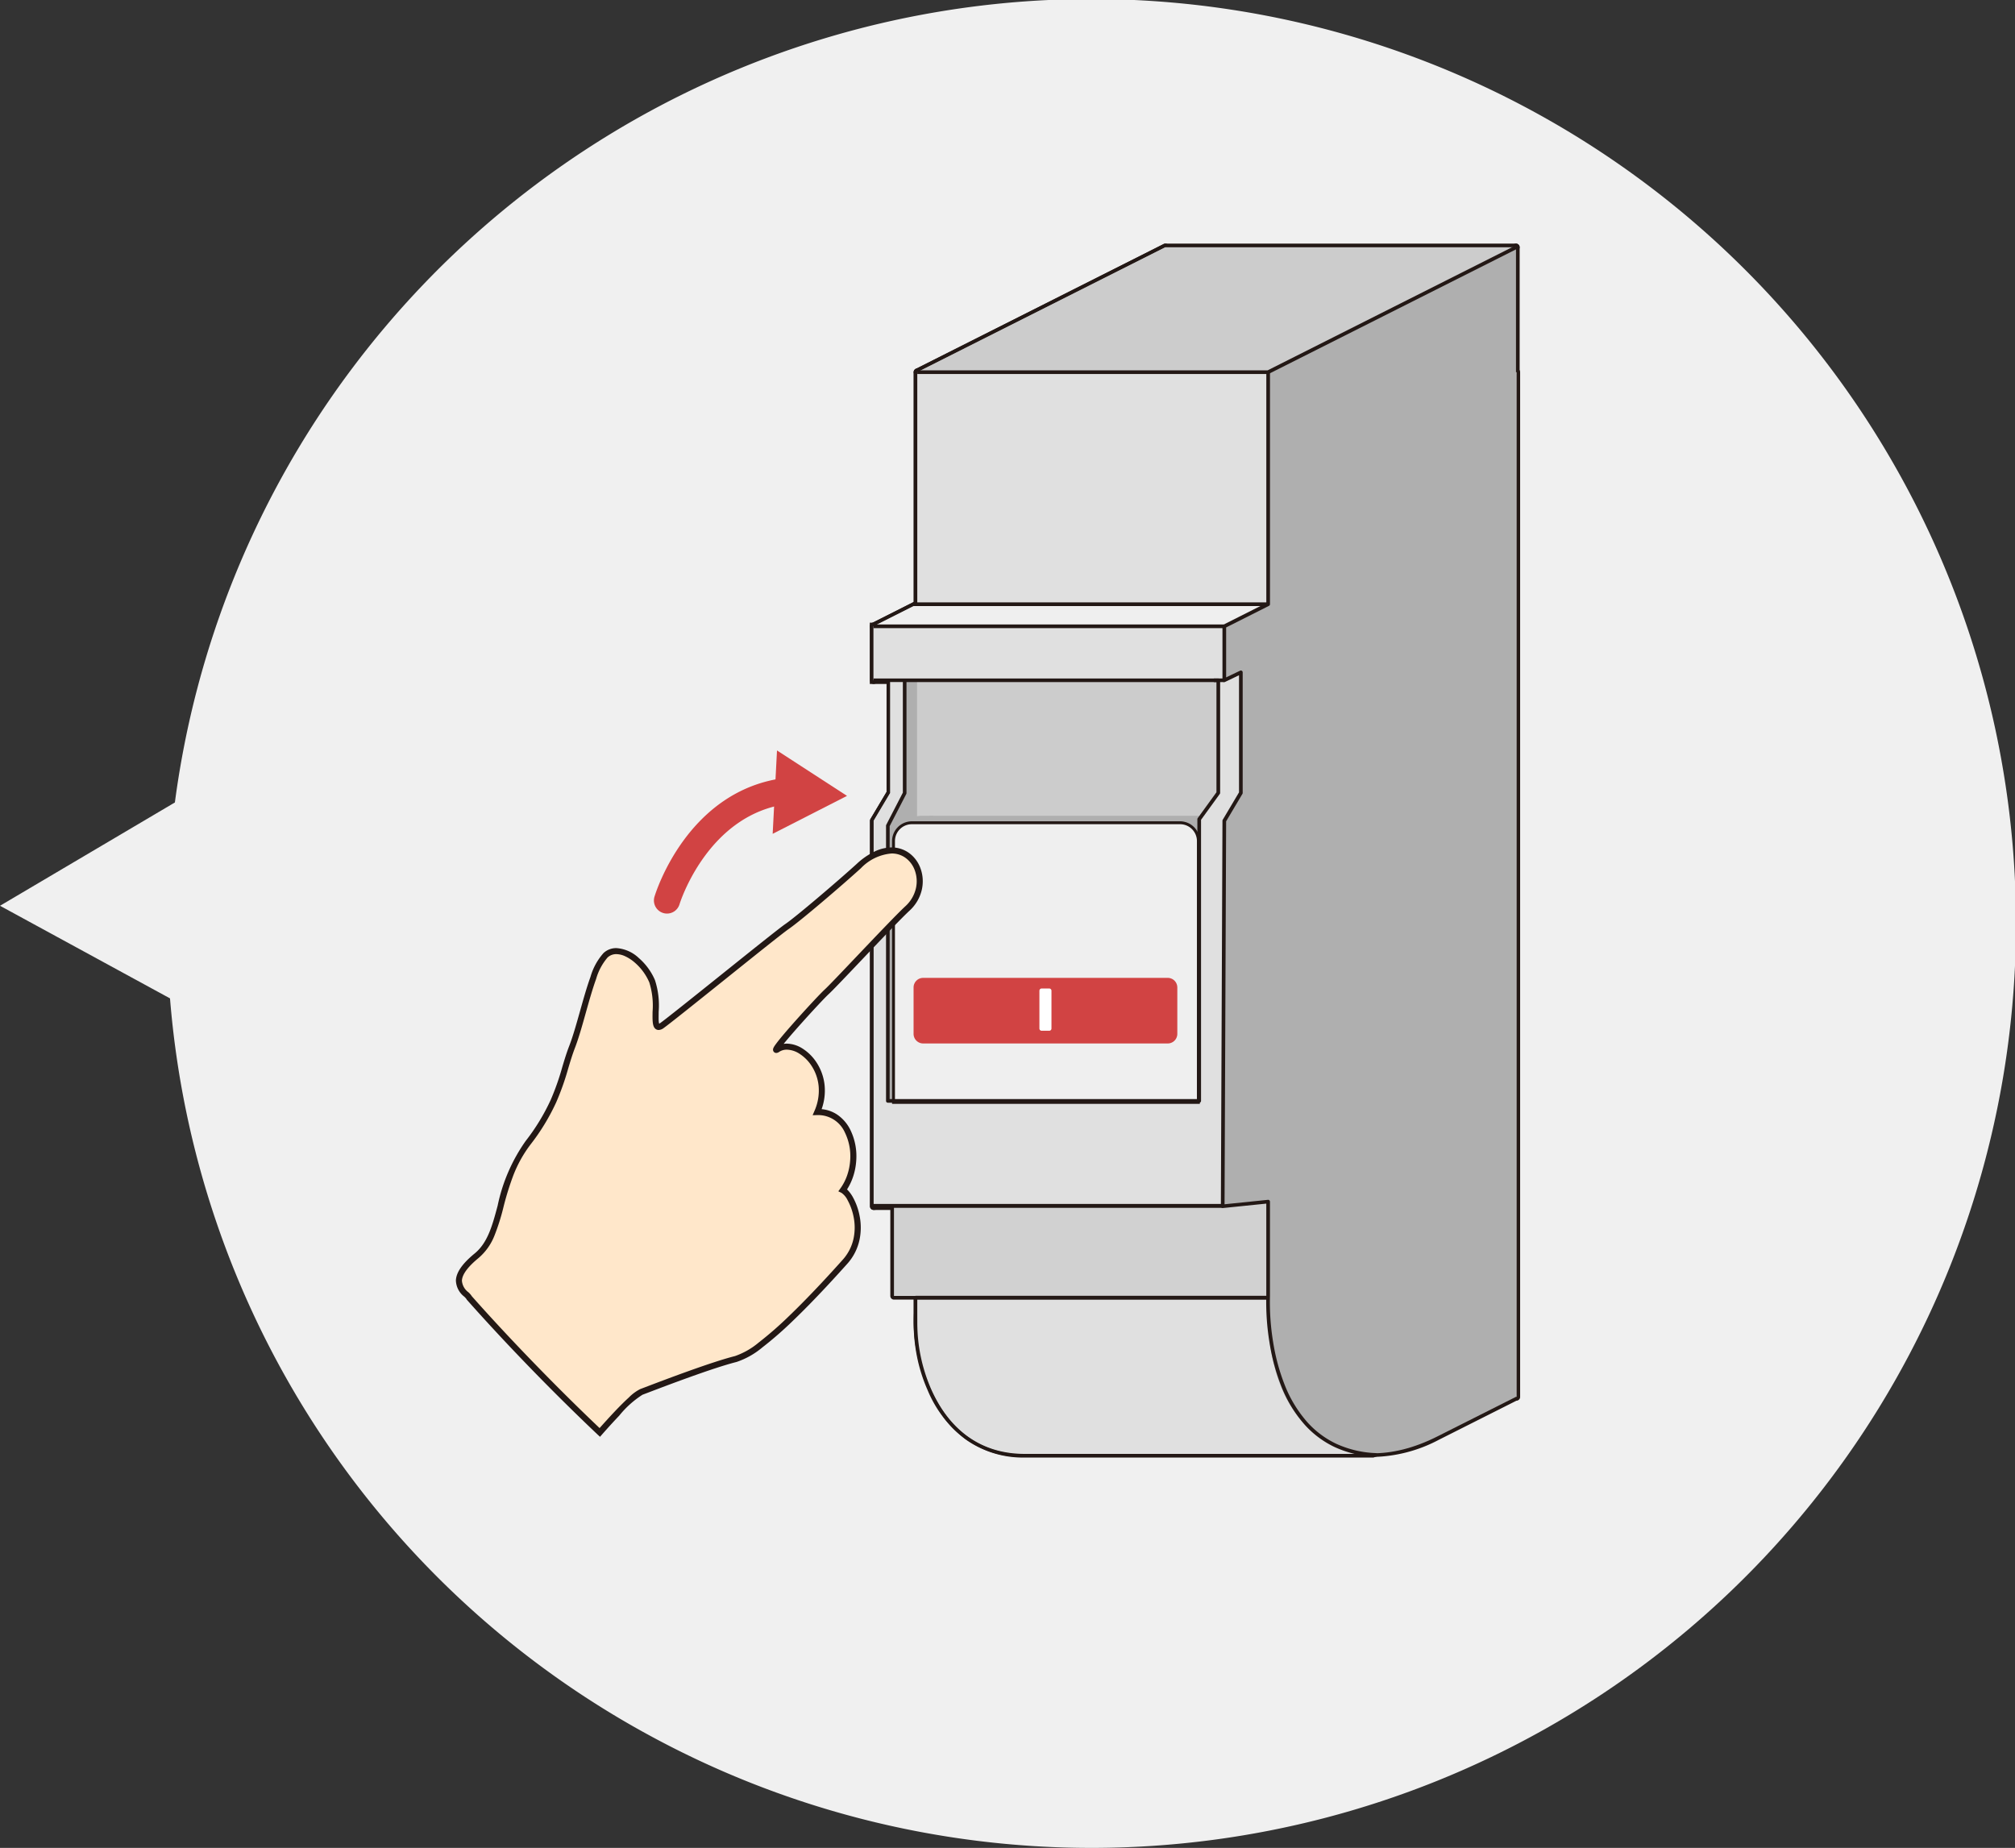 <svg xmlns="http://www.w3.org/2000/svg" width="172.044" height="157.791" viewBox="0 0 172.044 157.791">
  <rect x="0" y="0" width="172.044" height="157.791" fill="#333333" stroke="none"/>
  <g id="グループ_2271" data-name="グループ 2271" transform="translate(-903.907 -2536.502)">
    <path id="合体_9" data-name="合体 9" d="M54.907,147.887A78.8,78.8,0,0,1,14.516,85.251L0,77.343l14.932-8.822a78.937,78.937,0,1,1,39.976,79.365Z" transform="translate(903.907 2536.502)" fill="#f0f0f0"/>
    <g id="c" transform="translate(942.83 2557.305)">
      <path id="パス_2528" data-name="パス 2528" d="M229.528-1.005a.312.312,0,0,1,.164.046.312.312,0,0,1,.148.266V97.466a.312.312,0,0,1-.172.279l-6.725,3.388a12.479,12.479,0,0,1-5.593,1.466,8.247,8.247,0,0,1-6.719-3.317,14.62,14.62,0,0,1-2.582-8.985V81.146l-3.4.36a.312.312,0,0,1-.345-.31V48.278a.312.312,0,0,1,.044-.159l1.37-2.306V36.1l-.967.464a.312.312,0,0,1-.447-.281v-4.61a.312.312,0,0,1,.172-.279l3.571-1.8V9.97a.312.312,0,0,1,.172-.279L229.387-.972A.312.312,0,0,1,229.528-1.005Zm-.312,98.279V-.187L208.671,10.162v19.59a.312.312,0,0,1-.17.311l-3.572,1.8v3.922l.967-.464a.312.312,0,0,1,.447.281V45.9a.312.312,0,0,1-.044.159l-1.37,2.306V80.849l3.4-.36a.312.312,0,0,1,.345.31v9.5a17.64,17.64,0,0,0,.651,4.936,11.067,11.067,0,0,0,1.8,3.669,7.624,7.624,0,0,0,6.225,3.073,11.866,11.866,0,0,0,5.312-1.4Z" transform="translate(-168.944 1.005)" fill="#231815"/>
      <path id="パス_2529" data-name="パス 2529" d="M265.211,154.047H235.48a8.444,8.444,0,0,1-5.035-1.54,10.082,10.082,0,0,1-3.261-4.217,13.746,13.746,0,0,1-.9-2.838,15.024,15.024,0,0,1-.293-2.967V61.367a.312.312,0,0,1,.312-.312h51.16a.312.312,0,0,1,.312.312v87.508a.312.312,0,0,1-.465.272l-6.847-3.852-4.986,8.6A.312.312,0,0,1,265.211,154.047ZM226.619,61.679v80.806a14.4,14.4,0,0,0,.28,2.844,13.121,13.121,0,0,0,.856,2.709A9.47,9.47,0,0,0,230.809,152a7.834,7.834,0,0,0,4.671,1.423h29.551l5.051-8.709a.312.312,0,0,1,.44-.1l6.633,3.731V61.679Z" transform="translate(-186.907 -50.392)" fill="#231815"/>
      <path id="パス_2530" data-name="パス 2530" d="M403.728-1.005a.311.311,0,0,1,.164.046.312.312,0,0,1,.148.266V97.466a.312.312,0,0,1-.172.279l-6.725,3.388a12.479,12.479,0,0,1-5.593,1.466,8.247,8.247,0,0,1-6.719-3.317,14.62,14.62,0,0,1-2.582-8.985V81.146l-3.4.36a.312.312,0,0,1-.345-.31V48.278a.312.312,0,0,1,.044-.159l1.37-2.306V36.1l-.967.464a.312.312,0,0,1-.447-.281v-4.61a.312.312,0,0,1,.172-.279l3.571-1.8V9.97a.312.312,0,0,1,.172-.279L403.587-.972A.312.312,0,0,1,403.728-1.005Zm-.312,98.279V-.187L382.871,10.162v19.59a.312.312,0,0,1-.17.311l-3.573,1.8v3.922l.967-.464a.312.312,0,0,1,.447.281V45.9a.312.312,0,0,1-.044.159l-1.37,2.306V80.849l3.4-.36a.312.312,0,0,1,.345.31v9.5a17.638,17.638,0,0,0,.651,4.936,11.067,11.067,0,0,0,1.8,3.669,7.624,7.624,0,0,0,6.225,3.073,11.866,11.866,0,0,0,5.312-1.4Z" transform="translate(-313.213 1.005)" fill="#231815"/>
      <path id="パス_2531" data-name="パス 2531" d="M256.247,10.282H226.3a.312.312,0,0,1-.14-.59L247.325-.972a.312.312,0,0,1,.14-.033h29.95a.312.312,0,0,1,.3.24.312.312,0,0,1-.163.351L256.387,10.249A.312.312,0,0,1,256.247,10.282Zm-28.638-.624h28.564L276.1-.381H247.539Z" transform="translate(-186.899 1.005)" fill="#231815"/>
      <path id="パス_2565" data-name="パス 2565" d="M-1.815-1.815H28.759V3.419H-1.815Zm29.95.624H-1.191V2.8H28.135Z" transform="translate(37.157 34.18)" fill="#231815"/>
      <path id="パス_2532" data-name="パス 2532" d="M234.457,178.885h-29.95a.312.312,0,0,1-.14-.59l3.744-1.887a.312.312,0,0,1,.14-.033H238.2a.312.312,0,0,1,.14.59l-3.744,1.887A.312.312,0,0,1,234.457,178.885Zm-28.639-.624h28.564L236.889,177H208.325Z" transform="translate(-168.853 -145.897)" fill="#231815"/>
      <path id="パス_2533" data-name="パス 2533" d="M252.429,214.185a.312.312,0,0,1,.312.312v9.613a.312.312,0,0,1-.061.185l-1.6,2.167v23.951a.312.312,0,0,1-.312.312h-24.56a.312.312,0,0,1-.312-.312V214.5a.312.312,0,0,1,.312-.312Zm-.312,9.823v-9.2l-25.6,0V250.1h23.937V226.36a.312.312,0,0,1,.061-.185Z" transform="translate(-186.825 -177.21)" fill="#231815"/>
      <path id="パス_2534" data-name="パス 2534" d="M220.419,281.535h23.172a1.951,1.951,0,0,1,1.185.38,1.42,1.42,0,0,1,.385.44,1.17,1.17,0,0,1,.149.571v23.079a.312.312,0,0,1-.312.312H217.947a.312.312,0,0,1-.312-.312V285.227a.312.312,0,0,1,.13-.253,6.225,6.225,0,0,0,1.436-1.452,7.646,7.646,0,0,0,.926-1.783A.312.312,0,0,1,220.419,281.535Zm24.267,24.158V282.926a.661.661,0,0,0-.29-.516,1.325,1.325,0,0,0-.805-.252H220.634a7.339,7.339,0,0,1-2.375,3.225v20.309Z" transform="translate(-179.984 -232.988)" fill="#231815"/>
      <path id="パス_2535" data-name="パス 2535" d="M220.419,281.535h23.172a1.951,1.951,0,0,1,1.185.38,1.42,1.42,0,0,1,.385.44,1.17,1.17,0,0,1,.149.571v23.079a.312.312,0,0,1-.312.312H217.947a.312.312,0,0,1-.312-.312V285.227a.312.312,0,0,1,.13-.253,6.225,6.225,0,0,0,1.436-1.452,7.646,7.646,0,0,0,.926-1.783A.312.312,0,0,1,220.419,281.535Zm24.267,24.158V282.926a.661.661,0,0,0-.29-.516,1.325,1.325,0,0,0-.805-.252H220.634a7.339,7.339,0,0,1-2.375,3.225v20.309Z" transform="translate(-179.984 -232.988)" fill="#231815"/>
      <path id="パス_2536" data-name="パス 2536" d="M235.954,210.235a.312.312,0,0,1,.312.312v10.3a.312.312,0,0,1-.044.159l-1.37,2.3V256.14a.312.312,0,0,1-.312.312H204.607a.312.312,0,0,1-.312-.312V223.222a.312.312,0,0,1,.044-.16l1.372-2.3v-9.535a.312.312,0,0,1,.312-.312h2.3a.312.312,0,0,1,.312.312V246.83h23.459V223.088a.312.312,0,0,1,.06-.183l1.576-2.169.094-9.438a.312.312,0,0,1,.193-.285l1.825-.754A.312.312,0,0,1,235.954,210.235Zm-.312,10.523v-9.745l-1.2.5-.092,9.332a.312.312,0,0,1-.06.18l-1.574,2.167v23.952a.312.312,0,0,1-.312.312H208.318a.312.312,0,0,1-.312-.312V211.536h-1.672v9.309a.312.312,0,0,1-.044.16l-1.372,2.3v32.52h29.31V223.222a.312.312,0,0,1,.044-.159Z" transform="translate(-168.936 -173.939)" fill="#231815"/>
      <path id="パス_2537" data-name="パス 2537" d="M213.237,214.175h1.019a.312.312,0,0,1,.312.312V250.4a.312.312,0,0,1-.312.312h-2.479a.312.312,0,0,1-.312-.312v-23.5a.312.312,0,0,1,.036-.145l1.425-2.715v-9.562A.312.312,0,0,1,213.237,214.175Zm.707.624h-.4v9.327a.312.312,0,0,1-.036.145l-1.425,2.715v23.106h1.856Z" transform="translate(-174.874 -177.202)" fill="#231815"/>
      <path id="パス_2538" data-name="パス 2538" d="M213.237,214.175h1.019a.312.312,0,0,1,.312.312V250.4a.312.312,0,0,1-.312.312h-2.479a.312.312,0,0,1-.312-.312v-23.5a.312.312,0,0,1,.036-.145l1.425-2.715v-9.562A.312.312,0,0,1,213.237,214.175Zm.707.624h-.4v9.327a.312.312,0,0,1-.036.145l-1.425,2.715v23.106h1.856Z" transform="translate(-174.874 -177.202)" fill="#231815"/>
      <path id="パス_2539" data-name="パス 2539" d="M219.575,281.535h1.064a.312.312,0,0,1,.293.42A8.489,8.489,0,0,1,218,285.621a.312.312,0,0,1-.494-.251l-.015-1.966a1.659,1.659,0,0,1,.337-1.007,2.122,2.122,0,0,1,.916-.69h0A2.229,2.229,0,0,1,219.575,281.535Zm.594.624h-.594a1.635,1.635,0,0,0-.593.127,1.5,1.5,0,0,0-.649.483,1.041,1.041,0,0,0-.215.63l.01,1.333a8.716,8.716,0,0,0,1.132-1.156A7.13,7.13,0,0,0,220.169,282.159Z" transform="translate(-179.868 -232.988)" fill="#231815"/>
      <path id="パス_2540" data-name="パス 2540" d="M219.575,281.535h1.064a.312.312,0,0,1,.293.42A8.489,8.489,0,0,1,218,285.621a.312.312,0,0,1-.494-.251l-.015-1.966a1.659,1.659,0,0,1,.337-1.007,2.122,2.122,0,0,1,.916-.69h0A2.229,2.229,0,0,1,219.575,281.535Zm.594.624h-.594a1.635,1.635,0,0,0-.593.127,1.5,1.5,0,0,0-.649.483,1.041,1.041,0,0,0-.215.63l.01,1.333a8.716,8.716,0,0,0,1.132-1.156A7.13,7.13,0,0,0,220.169,282.159Z" transform="translate(-179.868 -232.988)" fill="#231815"/>
      <path id="パス_2541" data-name="パス 2541" d="M246.645,473.275a.312.312,0,0,1,.312.312v8.053a.312.312,0,0,1-.312.312H214.707a.312.312,0,0,1-.312-.312v-7.691a.312.312,0,0,1,.312-.312h0l28.046.034,3.86-.4Zm-.312,8.053v-7.4l-3.533.362-.032,0-27.75-.034v7.067Z" transform="translate(-177.301 -391.783)" fill="#231815"/>
      <path id="パス_2542" data-name="パス 2542" d="M240.979,309.956H215.2a.312.312,0,0,1-.312-.312V287.458a1.755,1.755,0,0,1,1.753-1.753h22.9a1.755,1.755,0,0,1,1.753,1.753v22.186A.312.312,0,0,1,240.979,309.956Zm-25.47-.624h25.158V287.458a1.131,1.131,0,0,0-1.13-1.13h-22.9a1.131,1.131,0,0,0-1.13,1.13Z" transform="translate(-177.706 -236.442)" fill="#231815"/>
      <path id="パス_2543" data-name="パス 2543" d="M240.979,309.956H215.2a.312.312,0,0,1-.312-.312V287.458a1.755,1.755,0,0,1,1.753-1.753h22.9a1.755,1.755,0,0,1,1.753,1.753v22.186A.312.312,0,0,1,240.979,309.956Zm-25.47-.624h25.158V287.458a1.131,1.131,0,0,0-1.13-1.13h-22.9a1.131,1.131,0,0,0-1.13,1.13Z" transform="translate(-177.706 -236.442)" fill="#231815"/>
      <path id="パス_2544" data-name="パス 2544" d="M240.979,309.956H215.2a.312.312,0,0,1-.312-.312V287.458a1.755,1.755,0,0,1,1.753-1.753h22.9a1.755,1.755,0,0,1,1.753,1.753v22.186A.312.312,0,0,1,240.979,309.956Zm-25.47-.624h25.158V287.458a1.131,1.131,0,0,0-1.13-1.13h-22.9a1.131,1.131,0,0,0-1.13,1.13Z" transform="translate(-177.706 -236.442)" fill="#231815"/>
      <path id="パス_2569" data-name="パス 2569" d="M-.685-1.815H20.193a1.131,1.131,0,0,1,1.13,1.13V3.277a1.131,1.131,0,0,1-1.13,1.13H-.685a1.131,1.131,0,0,1-1.13-1.13V-.685A1.131,1.131,0,0,1-.685-1.815Zm20.878,5.6a.507.507,0,0,0,.506-.506V-.685a.507.507,0,0,0-.506-.506H-.685a.507.507,0,0,0-.506.506V3.277a.507.507,0,0,0,.506.506Z" transform="translate(40.583 64.2)" fill="#231815"/>
      <path id="パス_2570" data-name="パス 2570" d="M-1.312-1.815h.648a.5.5,0,0,1,.5.5V1.914a.5.5,0,0,1-.5.5h-.648a.5.5,0,0,1-.5-.5V-1.312A.5.5,0,0,1-1.312-1.815Zm.527.624h-.406V1.793h.406Z" transform="translate(51.327 65.106)" fill="#231815"/>
      <path id="パス_2545" data-name="パス 2545" d="M209.864,31.288l-3.744,1.887v4.61l1.414-.679V47.4l-1.414,2.38V82.7l3.744-.4v9.5c0,9.849,6.466,14.576,14.442,10.557l6.725-3.388V.81L209.862,11.473V31.288Z" transform="translate(-170.447 -0.498)" fill="#afafaf"/>
      <path id="パス_2546" data-name="パス 2546" d="M271.855,146.374l-5.141,8.864h-29.73c-3.8,0-6.471-2.095-8.01-5.572a14.039,14.039,0,0,1-1.163-5.679V62.87h51.16v87.508l-7.113-4Z" transform="translate(-188.411 -51.895)" fill="#e0e0e0"/>
      <path id="パス_2547" data-name="パス 2547" d="M384.064,31.288l-3.744,1.887v4.61l1.414-.679V47.4l-1.414,2.38V82.7l3.744-.4v9.5c0,9.849,6.466,14.576,14.442,10.557l6.725-3.388V.81L384.062,11.473V31.288Z" transform="translate(-314.716 -0.498)" fill="#afafaf"/>
      <path id="パス_2548" data-name="パス 2548" d="M227.8,11.473,248.969.81h29.95L257.75,11.473Z" transform="translate(-188.402 -0.498)" fill="#ccc"/>
      <path id="パス_2566" data-name="パス 2566" d="M0,0H29.95V4.61H0Z" transform="translate(35.654 32.676)" fill="#e0e0e0"/>
      <path id="パス_2549" data-name="パス 2549" d="M206.01,180.077l3.744-1.887H239.7l-3.744,1.887Z" transform="translate(-170.356 -147.4)" fill="#efefef"/>
      <path id="パス_2550" data-name="パス 2550" d="M253.932,216v9.614l-1.662,2.249v24.054H227.71V216Z" transform="translate(-188.328 -178.714)" fill="#ccc"/>
      <path id="パス_2551" data-name="パス 2551" d="M245.095,283.35H221.923a7.068,7.068,0,0,1-2.473,3.38v20.779H246.5V284.429A1.277,1.277,0,0,0,245.095,283.35Z" transform="translate(-181.487 -234.491)" fill="#afafaf"/>
      <path id="パス_2552" data-name="パス 2552" d="M235.633,212.8l1.825-.754v10.3l-1.414,2.378v32.918H206.11V224.725l1.416-2.378v-9.62h2.3v35.918H233.9V224.591l1.634-2.249Z" transform="translate(-170.439 -175.442)" fill="#e0e0e0"/>
      <path id="パス_2553" data-name="パス 2553" d="M215.759,215.99h-1.019v9.639l-1.46,2.784v23.5h2.479V215.99Z" transform="translate(-176.377 -178.705)" fill="#afafaf"/>
      <path id="パス_2554" data-name="パス 2554" d="M222.141,283.35h-1.064a1.94,1.94,0,0,0-.71.149,1.553,1.553,0,0,0-1.058,1.406l.015,1.966A8.189,8.189,0,0,0,222.141,283.35Z" transform="translate(-181.371 -234.491)" fill="#afafaf"/>
      <path id="パス_2555" data-name="パス 2555" d="M216.21,475.453v7.691h31.938V475.09l-3.876.4Z" transform="translate(-178.804 -393.286)" fill="#d1d1d1"/>
      <path id="パス_2556" data-name="パス 2556" d="M241.534,310.2H215.255V287.765a1.692,1.692,0,0,1,1.69-1.69h22.9a1.692,1.692,0,0,1,1.69,1.69Zm-25.782-.5h25.285V287.765a1.2,1.2,0,0,0-1.193-1.193h-22.9a1.2,1.2,0,0,0-1.193,1.193Z" transform="translate(-178.013 -236.748)" fill="#231815"/>
      <path id="パス_2557" data-name="パス 2557" d="M242.482,311.147H216.7V288.962a1.442,1.442,0,0,1,1.442-1.442h22.9a1.442,1.442,0,0,1,1.442,1.442Z" transform="translate(-179.21 -237.945)" fill="#efefef"/>
      <path id="パス_2571" data-name="パス 2571" d="M.818,0H21.7a.818.818,0,0,1,.818.818V4.78A.818.818,0,0,1,21.7,5.6H.818A.818.818,0,0,1,0,4.78V.818A.818.818,0,0,1,.818,0Z" transform="translate(39.08 62.697)" fill="#d14343"/>
      <path id="パス_2572" data-name="パス 2572" d="M.191,0H.838a.191.191,0,0,1,.191.191V3.418a.191.191,0,0,1-.191.191H.191A.191.191,0,0,1,0,3.418V.191A.191.191,0,0,1,.191,0Z" transform="translate(49.824 63.603)" fill="#fff"/>
      <path id="パス_2558" data-name="パス 2558" d="M257.75,10.957H227.8v-.313h29.913L278.849,0l.141.279L257.821,10.94A.156.156,0,0,1,257.75,10.957Z" transform="translate(-188.402 0.175)" fill="#231815"/>
      <path id="パス_2559" data-name="パス 2559" d="M391.9,155.484a9.187,9.187,0,0,1-3.563-.831,8.107,8.107,0,0,1-2.537-1.886,11.011,11.011,0,0,1-2.062-3.423,17.588,17.588,0,0,1-.959-3.6,21.312,21.312,0,0,1-.276-4v-7.877l-3.706.379a.156.156,0,0,1-.172-.156l.136-32.918a.157.157,0,0,1,.022-.079l1.392-2.343v-10l-1.19.571a.156.156,0,0,1-.224-.141v-4.61a.156.156,0,0,1,.086-.14l3.658-1.843V62.87h.313V82.685a.156.156,0,0,1-.086.14l-3.658,1.843v4.265l1.19-.571a.156.156,0,0,1,.224.141V98.8a.156.156,0,0,1-.022.08l-1.392,2.343-.135,32.7,3.705-.379a.156.156,0,0,1,.172.156v8.053s0,.005,0,.008a20.919,20.919,0,0,0,.274,3.945,17.267,17.267,0,0,0,.942,3.53,10.7,10.7,0,0,0,2,3.323,7.8,7.8,0,0,0,2.439,1.813,8.877,8.877,0,0,0,3.442.8Z" transform="translate(-313.308 -51.895)" fill="#231815"/>
      <path id="パス_2568" data-name="パス 2568" d="M30.323-.6H0V-.915H30.323Z" transform="translate(39.025 31.548)" fill="#231815"/>
      <path id="パス_2567" data-name="パス 2567" d="M29.95-.6H0V-.915H29.95Z" transform="translate(35.654 33.434)" fill="#231815"/>
      <path id="パス_2560" data-name="パス 2560" d="M233.821,251.325H207.239a.155.155,0,0,1-.155-.155v-23.5a.155.155,0,0,1,.017-.071l1.419-2.75v-9.445h-2.51V215.1h29.445a.155.155,0,0,1,.155.155v9.613a.155.155,0,0,1-.03.091l-1.6,2.208v24A.155.155,0,0,1,233.821,251.325Zm-26.428-.309h26.273v-23.9a.155.155,0,0,1,.03-.091l1.6-2.209v-9.409H208.83v9.483a.155.155,0,0,1-.017.071l-1.419,2.75Z" transform="translate(-170.356 -177.968)" fill="#231815"/>
      <path id="パス_2574" data-name="パス 2574" d="M0,0H29.949" transform="translate(35.52 82.167)" fill="#afafaf"/>
      <path id="パス_2574_-_アウトライン" data-name="パス 2574 - アウトライン" d="M29.949-.637H0V-.97H29.949Z" transform="translate(35.52 82.97)" fill="#231815"/>
      <path id="パス_2575" data-name="パス 2575" d="M0,0H30.115" transform="translate(39.238 90.01)" fill="#afafaf"/>
      <path id="パス_2575_-_アウトライン" data-name="パス 2575 - アウトライン" d="M30.115-.637H0V-.97H30.115Z" transform="translate(39.238 90.814)" fill="#231815"/>
      <path id="パス_2573" data-name="パス 2573" d="M.887-.6H0V-.91H.887Z" transform="translate(64.718 38.04)" fill="#231815"/>
      <path id="パス_2561" data-name="パス 2561" d="M.895,338.769s4.737,5.423,11.143,11.488c0,0,2.747-3.158,3.553-3.462s5.763-2.23,8.053-2.806,7.175-5.9,9.321-8.3.6-5.747-.175-6.124c1.813-2.522.759-6.76-2.189-6.667,1.519-3.555-1.747-6.421-3.381-5.363-.978.634,3.478-4.259,4.186-4.906s5.667-5.986,6.9-7.12c2.675-2.469-.139-7.284-4.143-3.627-1.536,1.4-5.187,4.521-6.122,5.158s-9.634,7.717-10.687,8.462-.134-2.045-.847-3.775-2.8-3.3-3.976-2.218-1.945,5.461-2.844,7.8-1,4.6-3.77,8.208-2.048,7.72-4.4,9.653c-2.842,2.335-.821,3.134-.617,3.6Z" transform="translate(0.25 -248.747)" fill="#ffe7ca"/>
      <path id="パス_2562" data-name="パス 2562" d="M10.813,349.387l-.2-.185c-1.829-1.732-4.7-4.53-7.984-8.029C.668,339.08-.53,337.71-.542,337.7l-.026-.03-.016-.036a1.441,1.441,0,0,0-.2-.219,1.811,1.811,0,0,1-.706-1.38c.028-.688.551-1.441,1.6-2.3,1.118-.918,1.51-2.387,1.965-4.088a14.75,14.75,0,0,1,2.394-5.523,17.657,17.657,0,0,0,2.133-3.5A21.758,21.758,0,0,0,7.6,317.79c.187-.622.363-1.209.6-1.813.306-.8.593-1.821.9-2.908.285-1.017.579-2.068.9-2.951a5.209,5.209,0,0,1,1.113-2.037,1.577,1.577,0,0,1,1.1-.422,3.073,3.073,0,0,1,1.915.848,5.211,5.211,0,0,1,1.377,1.884,7.009,7.009,0,0,1,.318,2.7c0,.291-.008.542,0,.743a1.266,1.266,0,0,0,.04.279.73.73,0,0,0,.1-.059c.5-.357,2.864-2.249,5.147-4.079,2.484-1.992,5.053-4.051,5.543-4.385.916-.625,4.571-3.746,6.094-5.136a6.06,6.06,0,0,1,1.55-1.061,3.424,3.424,0,0,1,1.415-.331,2.531,2.531,0,0,1,1.522.5,2.782,2.782,0,0,1,.921,1.229,3.163,3.163,0,0,1,.206.906,3.278,3.278,0,0,1-.067.961,3.478,3.478,0,0,1-1.057,1.807c-.68.628-2.524,2.567-4.15,4.277-1.3,1.37-2.427,2.553-2.746,2.844s-1.334,1.378-2.294,2.45c-.765.854-1.255,1.432-1.554,1.8a1.852,1.852,0,0,1,.272-.02,2.585,2.585,0,0,1,1.367.437,3.956,3.956,0,0,1,1.162,1.161,4.365,4.365,0,0,1,.695,1.949,4.7,4.7,0,0,1-.254,2.049,2.814,2.814,0,0,1,1.364.488,3.382,3.382,0,0,1,1.085,1.271,5.111,5.111,0,0,1,.507,2.633,5.432,5.432,0,0,1-.274,1.39,4.941,4.941,0,0,1-.511,1.07,2.857,2.857,0,0,1,.514.691,5.348,5.348,0,0,1,.554,1.552,5.1,5.1,0,0,1,0,2.041,4.439,4.439,0,0,1-1.056,2.075c-.654.729-2.643,2.948-4.62,4.844a31.114,31.114,0,0,1-2.616,2.283A6.758,6.758,0,0,1,22.464,343c-2.017.507-6.075,2.054-7.6,2.636l-.424.161a8.27,8.27,0,0,0-1.983,1.782c-.775.814-1.46,1.6-1.467,1.609ZM-.133,337.381c.169.192,1.331,1.51,3.147,3.444,1.772,1.887,4.544,4.76,7.764,7.818.256-.289.758-.85,1.3-1.424.461-.485.864-.885,1.2-1.189a3.676,3.676,0,0,1,.978-.72l.421-.16c1.535-.585,5.614-2.14,7.66-2.655a6.406,6.406,0,0,0,2.028-1.158,30.61,30.61,0,0,0,2.571-2.244c1.963-1.882,3.943-4.09,4.593-4.816a3.929,3.929,0,0,0,.936-1.836,4.591,4.591,0,0,0,0-1.835,4.927,4.927,0,0,0-.5-1.4,1.648,1.648,0,0,0-.529-.646l-.275-.134.179-.249a4.372,4.372,0,0,0,.586-1.148,4.917,4.917,0,0,0,.248-1.258,4.59,4.59,0,0,0-.451-2.364,2.5,2.5,0,0,0-2.268-1.491h-.087l-.4.013.159-.372a4.288,4.288,0,0,0,.351-2.142,3.848,3.848,0,0,0-.612-1.718,3.438,3.438,0,0,0-1.008-1.009,2.075,2.075,0,0,0-1.091-.357,1.163,1.163,0,0,0-.644.181.474.474,0,0,1-.26.1h0a.274.274,0,0,1-.258-.175c-.061-.158.033-.312.162-.5.1-.136.238-.321.425-.549.326-.4.792-.939,1.346-1.561,1-1.121,2.124-2.325,2.457-2.628.306-.279,1.479-1.513,2.72-2.819,1.632-1.716,3.481-3.661,4.174-4.3a2.965,2.965,0,0,0,.9-1.539,2.737,2.737,0,0,0-.116-1.569,2.268,2.268,0,0,0-.749-1,1.992,1.992,0,0,0-1.215-.393,4.082,4.082,0,0,0-2.618,1.257c-1.569,1.432-5.2,4.533-6.151,5.181-.474.323-3.035,2.376-5.511,4.362-2.394,1.919-4.656,3.732-5.172,4.1a.766.766,0,0,1-.437.171h0a.424.424,0,0,1-.308-.129c-.228-.231-.22-.709-.21-1.434a6.632,6.632,0,0,0-.279-2.5,4.679,4.679,0,0,0-1.237-1.69,3.49,3.49,0,0,0-.807-.533,1.857,1.857,0,0,0-.771-.191,1.077,1.077,0,0,0-.749.287,4.873,4.873,0,0,0-.977,1.832c-.313.865-.605,1.907-.888,2.914-.308,1.1-.6,2.136-.913,2.954-.225.586-.4,1.164-.583,1.776a22.177,22.177,0,0,1-1.029,2.9,18.163,18.163,0,0,1-2.194,3.6,10.76,10.76,0,0,0-1.484,2.684,24.86,24.86,0,0,0-.821,2.658,18.216,18.216,0,0,1-.768,2.43A4.84,4.84,0,0,1,.433,334.13c-.913.75-1.387,1.4-1.409,1.923a1.35,1.35,0,0,0,.549.989A1.584,1.584,0,0,1-.133,337.381Z" transform="translate(1.493 -247.504)" fill="#231815"/>
      <path id="パス_2563" data-name="パス 2563" d="M98.036,276.028a1.118,1.118,0,0,1-1.07-1.439c.112-.373,2.848-9.151,11.194-10.151a1.117,1.117,0,1,1,.266,2.218c-6.911.828-9.3,8.5-9.321,8.577A1.117,1.117,0,0,1,98.036,276.028Z" transform="translate(-80.009 -218.822)" fill="#d14343"/>
      <path id="パス_2564" data-name="パス 2564" d="M155.93,257.989l6.347-3.241L156.3,250.87Z" transform="translate(-128.881 -207.592)" fill="#d14343"/>
    </g>
  </g>
</svg>
